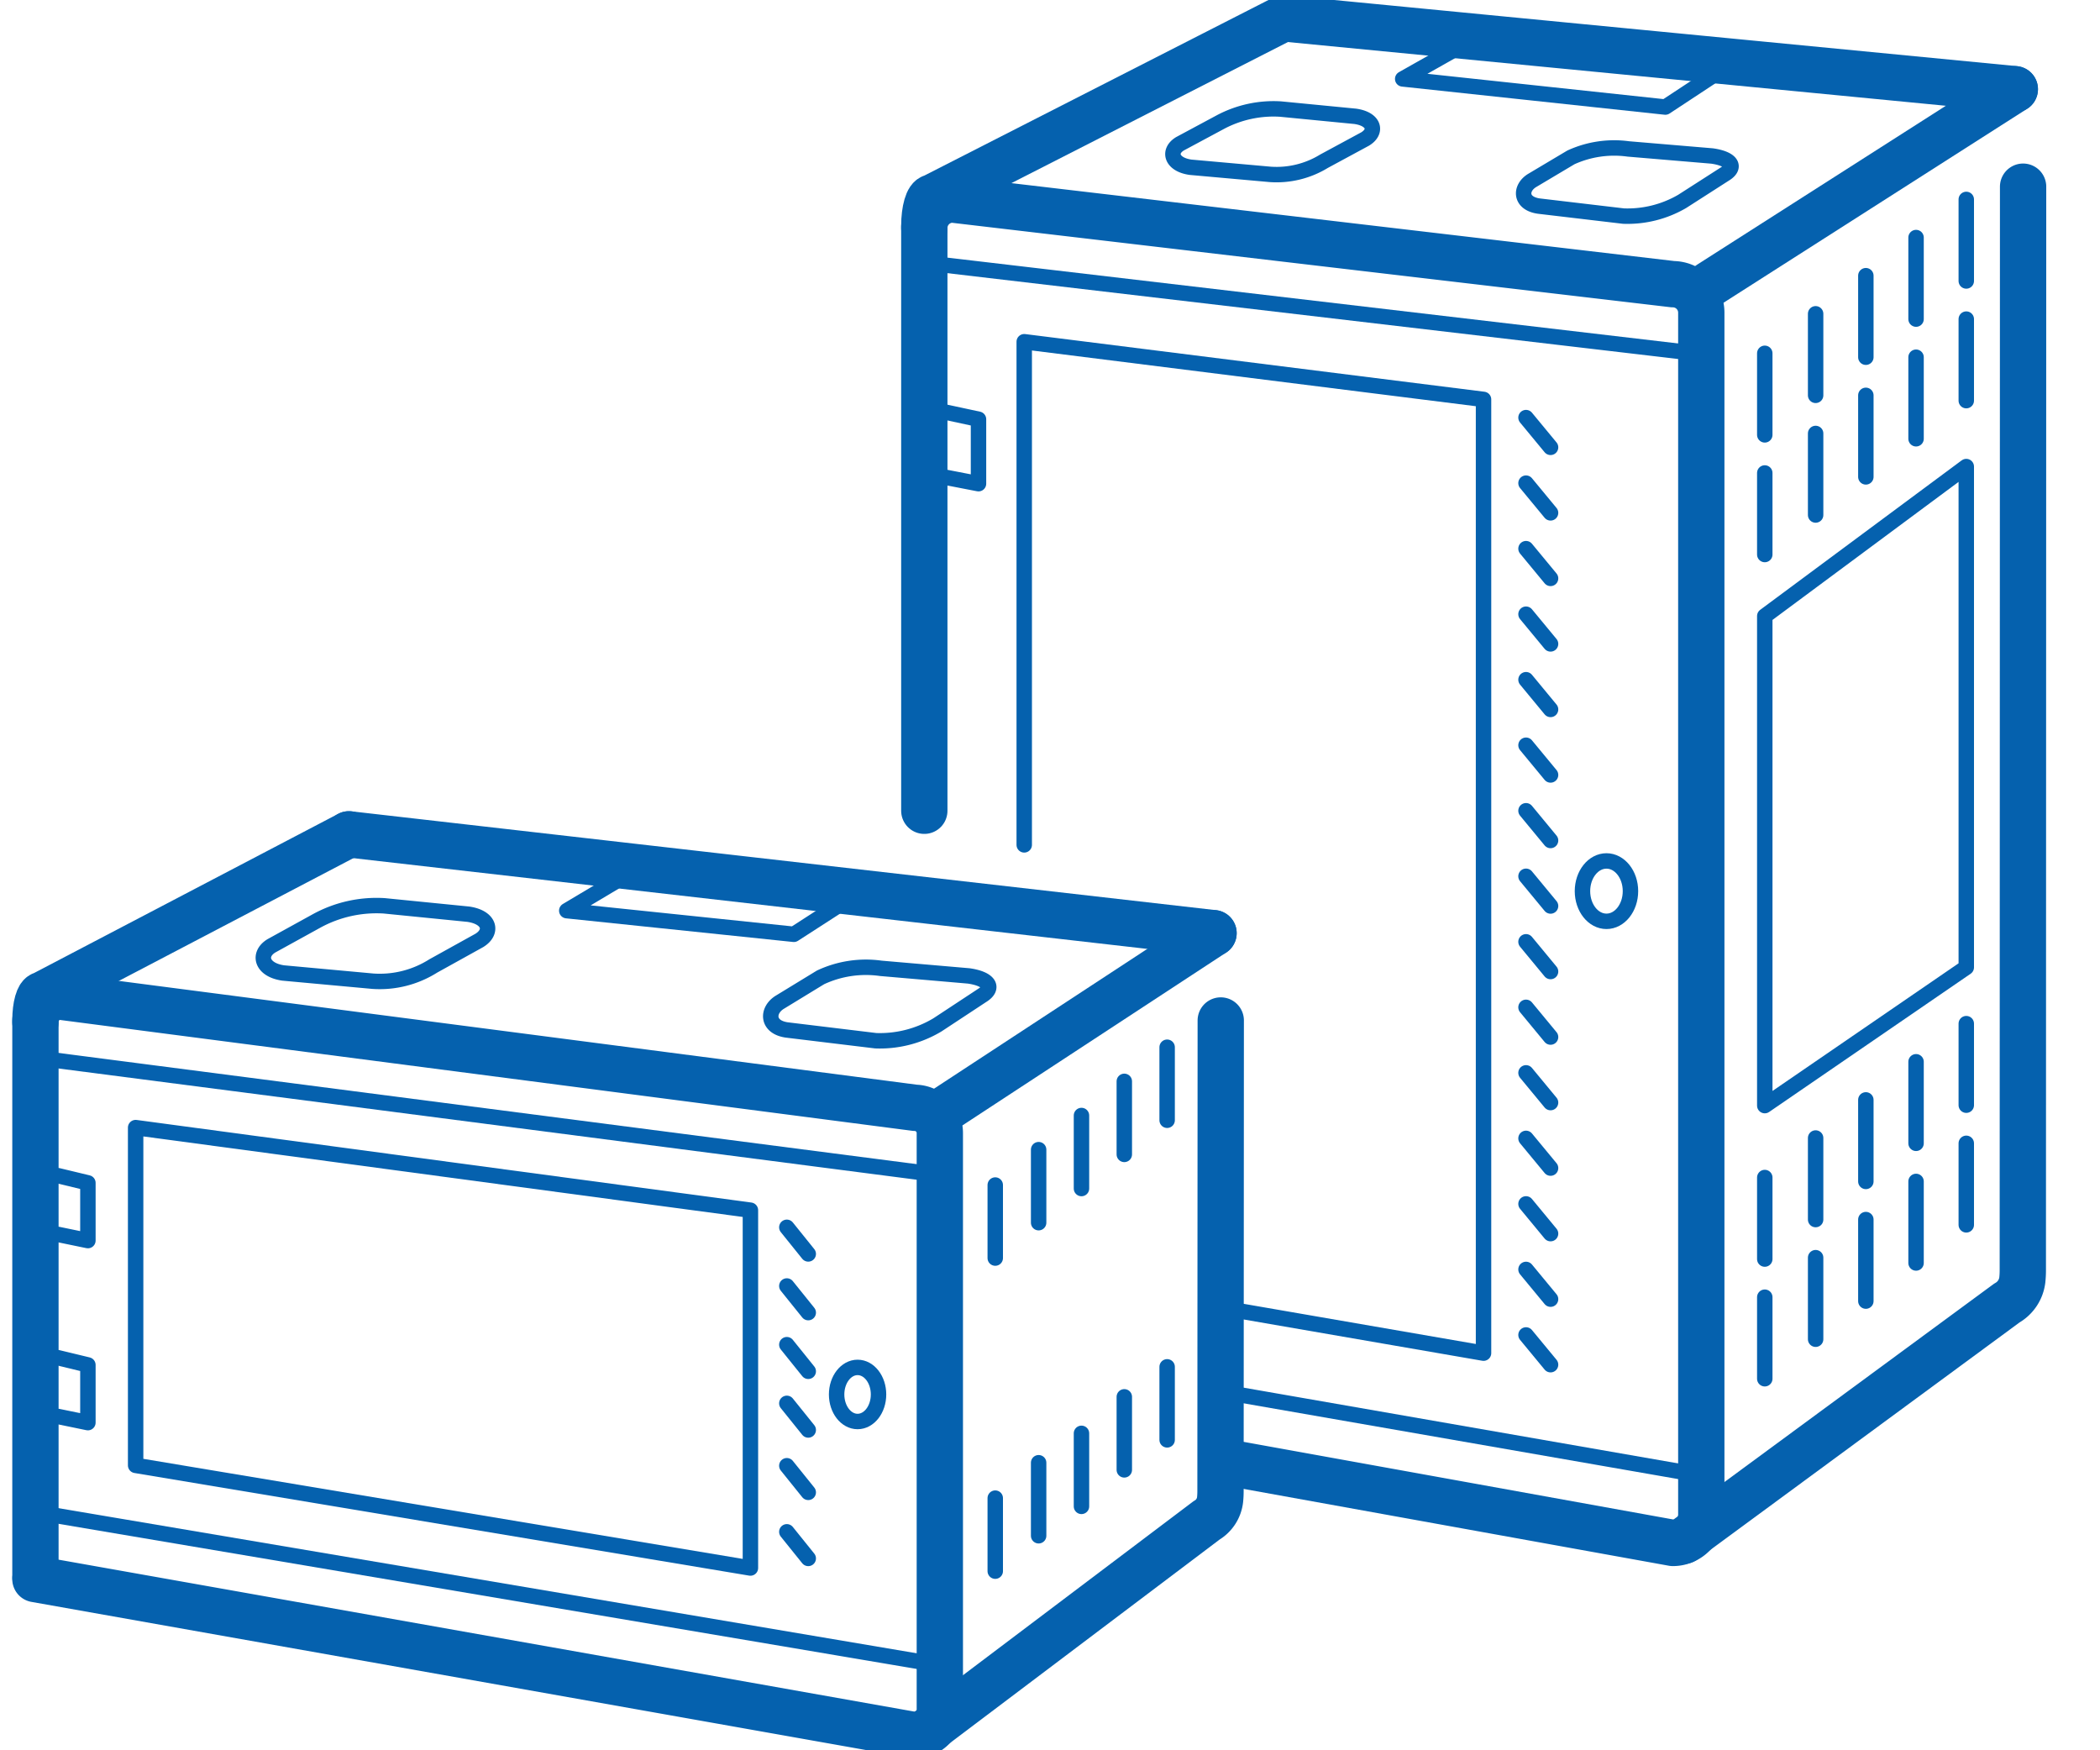 <svg id="Слой_1" data-name="Слой 1" xmlns="http://www.w3.org/2000/svg" viewBox="0 0 136.063 113.386"><defs><style>.cls-1,.cls-2{fill:none;stroke:#0561ae;stroke-linecap:round;stroke-linejoin:round;}.cls-1{stroke-width:3px;}</style></defs><path class="cls-1" d="M59.888,14.766a1.844,1.844,0,0,1,1.839-1.839l46.664,5.483a1.844,1.844,0,0,1,1.839,1.839v77.866a1.844,1.844,0,0,1-1.839,1.839L79.134,94.669"/><path class="cls-1" d="M130.544,5.778,110.765,18.411"/><path class="cls-1" d="M109.086,99.815l20.941-15.402a1.988,1.988,0,0,0,1.001-1.487,5.941,5.941,0,0,0,.034-.64l.018-70.192"/><path class="cls-1" d="M83.156,1.189l-22.733,11.597c-.294,0-.535.827-.535,1.839V52.522"/><line class="cls-1" x1="83.156" y1="1.189" x2="130.544" y2="5.778"/><line class="cls-2" x1="109.291" y1="22.819" x2="59.888" y2="17.017"/><line class="cls-2" x1="109.291" y1="95.407" x2="78.887" y2="90.107"/><ellipse class="cls-2" cx="104.086" cy="57.729" rx="1.555" ry="1.956"/><polyline class="cls-2" points="66.362 54.732 66.362 22.138 96.121 25.874 96.121 87.659 79.602 84.801"/><polyline class="cls-2" points="59.888 26.405 63.399 27.159 63.399 31.334 59.888 30.654"/><line class="cls-2" x1="98.873" y1="27.053" x2="100.464" y2="28.979"/><line class="cls-2" x1="98.873" y1="31.298" x2="100.464" y2="33.224"/><line class="cls-2" x1="98.873" y1="35.543" x2="100.464" y2="37.469"/><line class="cls-2" x1="98.873" y1="39.788" x2="100.464" y2="41.713"/><line class="cls-2" x1="98.873" y1="44.032" x2="100.464" y2="45.958"/><line class="cls-2" x1="98.873" y1="48.277" x2="100.464" y2="50.203"/><line class="cls-2" x1="98.873" y1="52.522" x2="100.464" y2="54.448"/><line class="cls-2" x1="98.873" y1="56.767" x2="100.464" y2="58.692"/><line class="cls-2" x1="98.873" y1="61.011" x2="100.464" y2="62.937"/><line class="cls-2" x1="98.873" y1="65.256" x2="100.464" y2="67.182"/><line class="cls-2" x1="98.873" y1="69.501" x2="100.464" y2="71.427"/><line class="cls-2" x1="98.873" y1="73.746" x2="100.464" y2="75.671"/><line class="cls-2" x1="98.873" y1="77.99" x2="100.464" y2="79.916"/><line class="cls-2" x1="98.873" y1="82.235" x2="100.464" y2="84.161"/><line class="cls-2" x1="98.873" y1="86.48" x2="100.464" y2="88.406"/><line class="cls-2" x1="114.343" y1="76.282" x2="114.343" y2="81.564"/><line class="cls-2" x1="117.638" y1="73.722" x2="117.638" y2="79.005"/><line class="cls-2" x1="120.892" y1="71.253" x2="120.892" y2="76.535"/><line class="cls-2" x1="124.145" y1="68.783" x2="124.145" y2="74.066"/><line class="cls-2" x1="127.399" y1="66.313" x2="127.399" y2="71.596"/><line class="cls-2" x1="114.343" y1="84.034" x2="114.343" y2="89.317"/><line class="cls-2" x1="117.638" y1="81.474" x2="117.638" y2="86.757"/><line class="cls-2" x1="120.892" y1="79.005" x2="120.892" y2="84.287"/><line class="cls-2" x1="124.145" y1="76.535" x2="124.145" y2="81.818"/><line class="cls-2" x1="127.399" y1="74.066" x2="127.399" y2="79.348"/><line class="cls-2" x1="114.343" y1="22.888" x2="114.343" y2="28.171"/><line class="cls-2" x1="117.638" y1="20.328" x2="117.638" y2="25.611"/><line class="cls-2" x1="120.892" y1="17.859" x2="120.892" y2="23.141"/><line class="cls-2" x1="124.145" y1="15.389" x2="124.145" y2="20.672"/><line class="cls-2" x1="127.399" y1="12.919" x2="127.399" y2="18.202"/><line class="cls-2" x1="114.343" y1="30.64" x2="114.343" y2="35.923"/><line class="cls-2" x1="117.638" y1="28.08" x2="117.638" y2="33.363"/><line class="cls-2" x1="120.892" y1="25.611" x2="120.892" y2="30.893"/><line class="cls-2" x1="124.145" y1="23.141" x2="124.145" y2="28.424"/><line class="cls-2" x1="127.399" y1="20.672" x2="127.399" y2="25.954"/><path class="cls-2" d="M105.192,13.999l-5.486-.648c-1.244-.175-1.224-1.191-.424-1.667l2.501-1.489a6.74,6.74,0,0,1,3.716-.547l5.426.457c1.244.175,1.608.707.809,1.183l-2.742,1.759A7.041,7.041,0,0,1,105.192,13.999Z"/><path class="cls-2" d="M82.314,11.298l-5.176-.463c-1.244-.175-1.476-1.049-.677-1.525l2.62-1.406a7.342,7.342,0,0,1,3.888-.839l4.835.47c1.244.175,1.436.998.637,1.474L85.782,10.446A5.881,5.881,0,0,1,82.314,11.298Z"/><polyline class="cls-2" points="95.543 2.478 90.883 5.112 107.9 6.935 111.585 4.508"/><path class="cls-1" d="M2.295,66.21a1.631,1.631,0,0,1,1.605-1.647l55.388,7.203A1.631,1.631,0,0,1,60.893,73.413v37.351a1.631,1.631,0,0,1-1.605,1.647l-56.993-10.116"/><path class="cls-1" d="M78.627,60.452,61.361,71.766"/><path class="cls-1" d="M59.895,112.286,78.176,98.492a1.783,1.783,0,0,0,.874-1.332,5.46,5.46,0,0,0,.029-.573l.016-30.478"/><path class="cls-1" d="M22.608,54.05,2.763,64.436c-.257,0-.467.741-.467,1.647v36.078"/><line class="cls-1" x1="22.608" y1="54.05" x2="78.627" y2="60.452"/><line class="cls-2" x1="60.074" y1="76.008" x2="2.295" y2="68.52"/><line class="cls-2" x1="60.074" y1="107.724" x2="2.295" y2="97.955"/><ellipse class="cls-2" cx="55.564" cy="90.335" rx="1.358" ry="1.752"/><polygon class="cls-2" points="8.788 73.048 48.621 78.398 48.621 101.578 8.788 94.929 8.788 73.048"/><polyline class="cls-2" points="3.753 76.161 5.695 76.628 5.695 80.367 3.753 79.966"/><polyline class="cls-2" points="3.753 87.954 5.695 88.422 5.695 92.16 3.753 91.76"/><line class="cls-2" x1="50.98" y1="79.507" x2="52.368" y2="81.231"/><line class="cls-2" x1="50.98" y1="83.308" x2="52.368" y2="85.033"/><line class="cls-2" x1="50.98" y1="87.11" x2="52.368" y2="88.835"/><line class="cls-2" x1="50.98" y1="90.911" x2="52.368" y2="92.636"/><line class="cls-2" x1="50.98" y1="94.952" x2="52.368" y2="96.677"/><line class="cls-2" x1="50.98" y1="99.233" x2="52.368" y2="100.957"/><line class="cls-2" x1="64.484" y1="76.768" x2="64.484" y2="81.5"/><line class="cls-2" x1="67.295" y1="74.476" x2="67.295" y2="79.207"/><line class="cls-2" x1="70.071" y1="72.264" x2="70.071" y2="76.995"/><line class="cls-2" x1="72.846" y1="70.052" x2="72.846" y2="74.784"/><line class="cls-2" x1="75.621" y1="67.841" x2="75.621" y2="72.572"/><line class="cls-2" x1="64.484" y1="97.051" x2="64.484" y2="101.782"/><line class="cls-2" x1="67.295" y1="94.758" x2="67.295" y2="99.489"/><line class="cls-2" x1="70.071" y1="92.854" x2="70.071" y2="97.585"/><line class="cls-2" x1="72.846" y1="90.489" x2="72.846" y2="95.22"/><line class="cls-2" x1="75.621" y1="88.546" x2="75.621" y2="93.277"/><path class="cls-2" d="M56.742,67.42l-5.767-.698c-1.308-.188-1.286-1.285-.446-1.798l2.629-1.605a6.926,6.926,0,0,1,3.906-.59l5.703.493c1.308.188,1.691.762.85,1.275L60.736,66.394A7.256,7.256,0,0,1,56.742,67.42Z"/><path class="cls-2" d="M24.167,63.565,18.347,63.031c-1.399-.202-1.66-1.21-.761-1.759L20.531,59.649a8.083,8.083,0,0,1,4.371-.968l5.436.542c1.399.202,1.615,1.151.716,1.7l-2.989,1.657A6.483,6.483,0,0,1,24.167,63.565Z"/><polyline class="cls-2" points="40.202 56.918 36.721 58.994 51.435 60.525 54.206 58.737"/><polygon class="cls-2" points="114.343 71.623 114.343 39.908 127.399 30.225 127.399 62.668 114.343 71.623"/></svg>